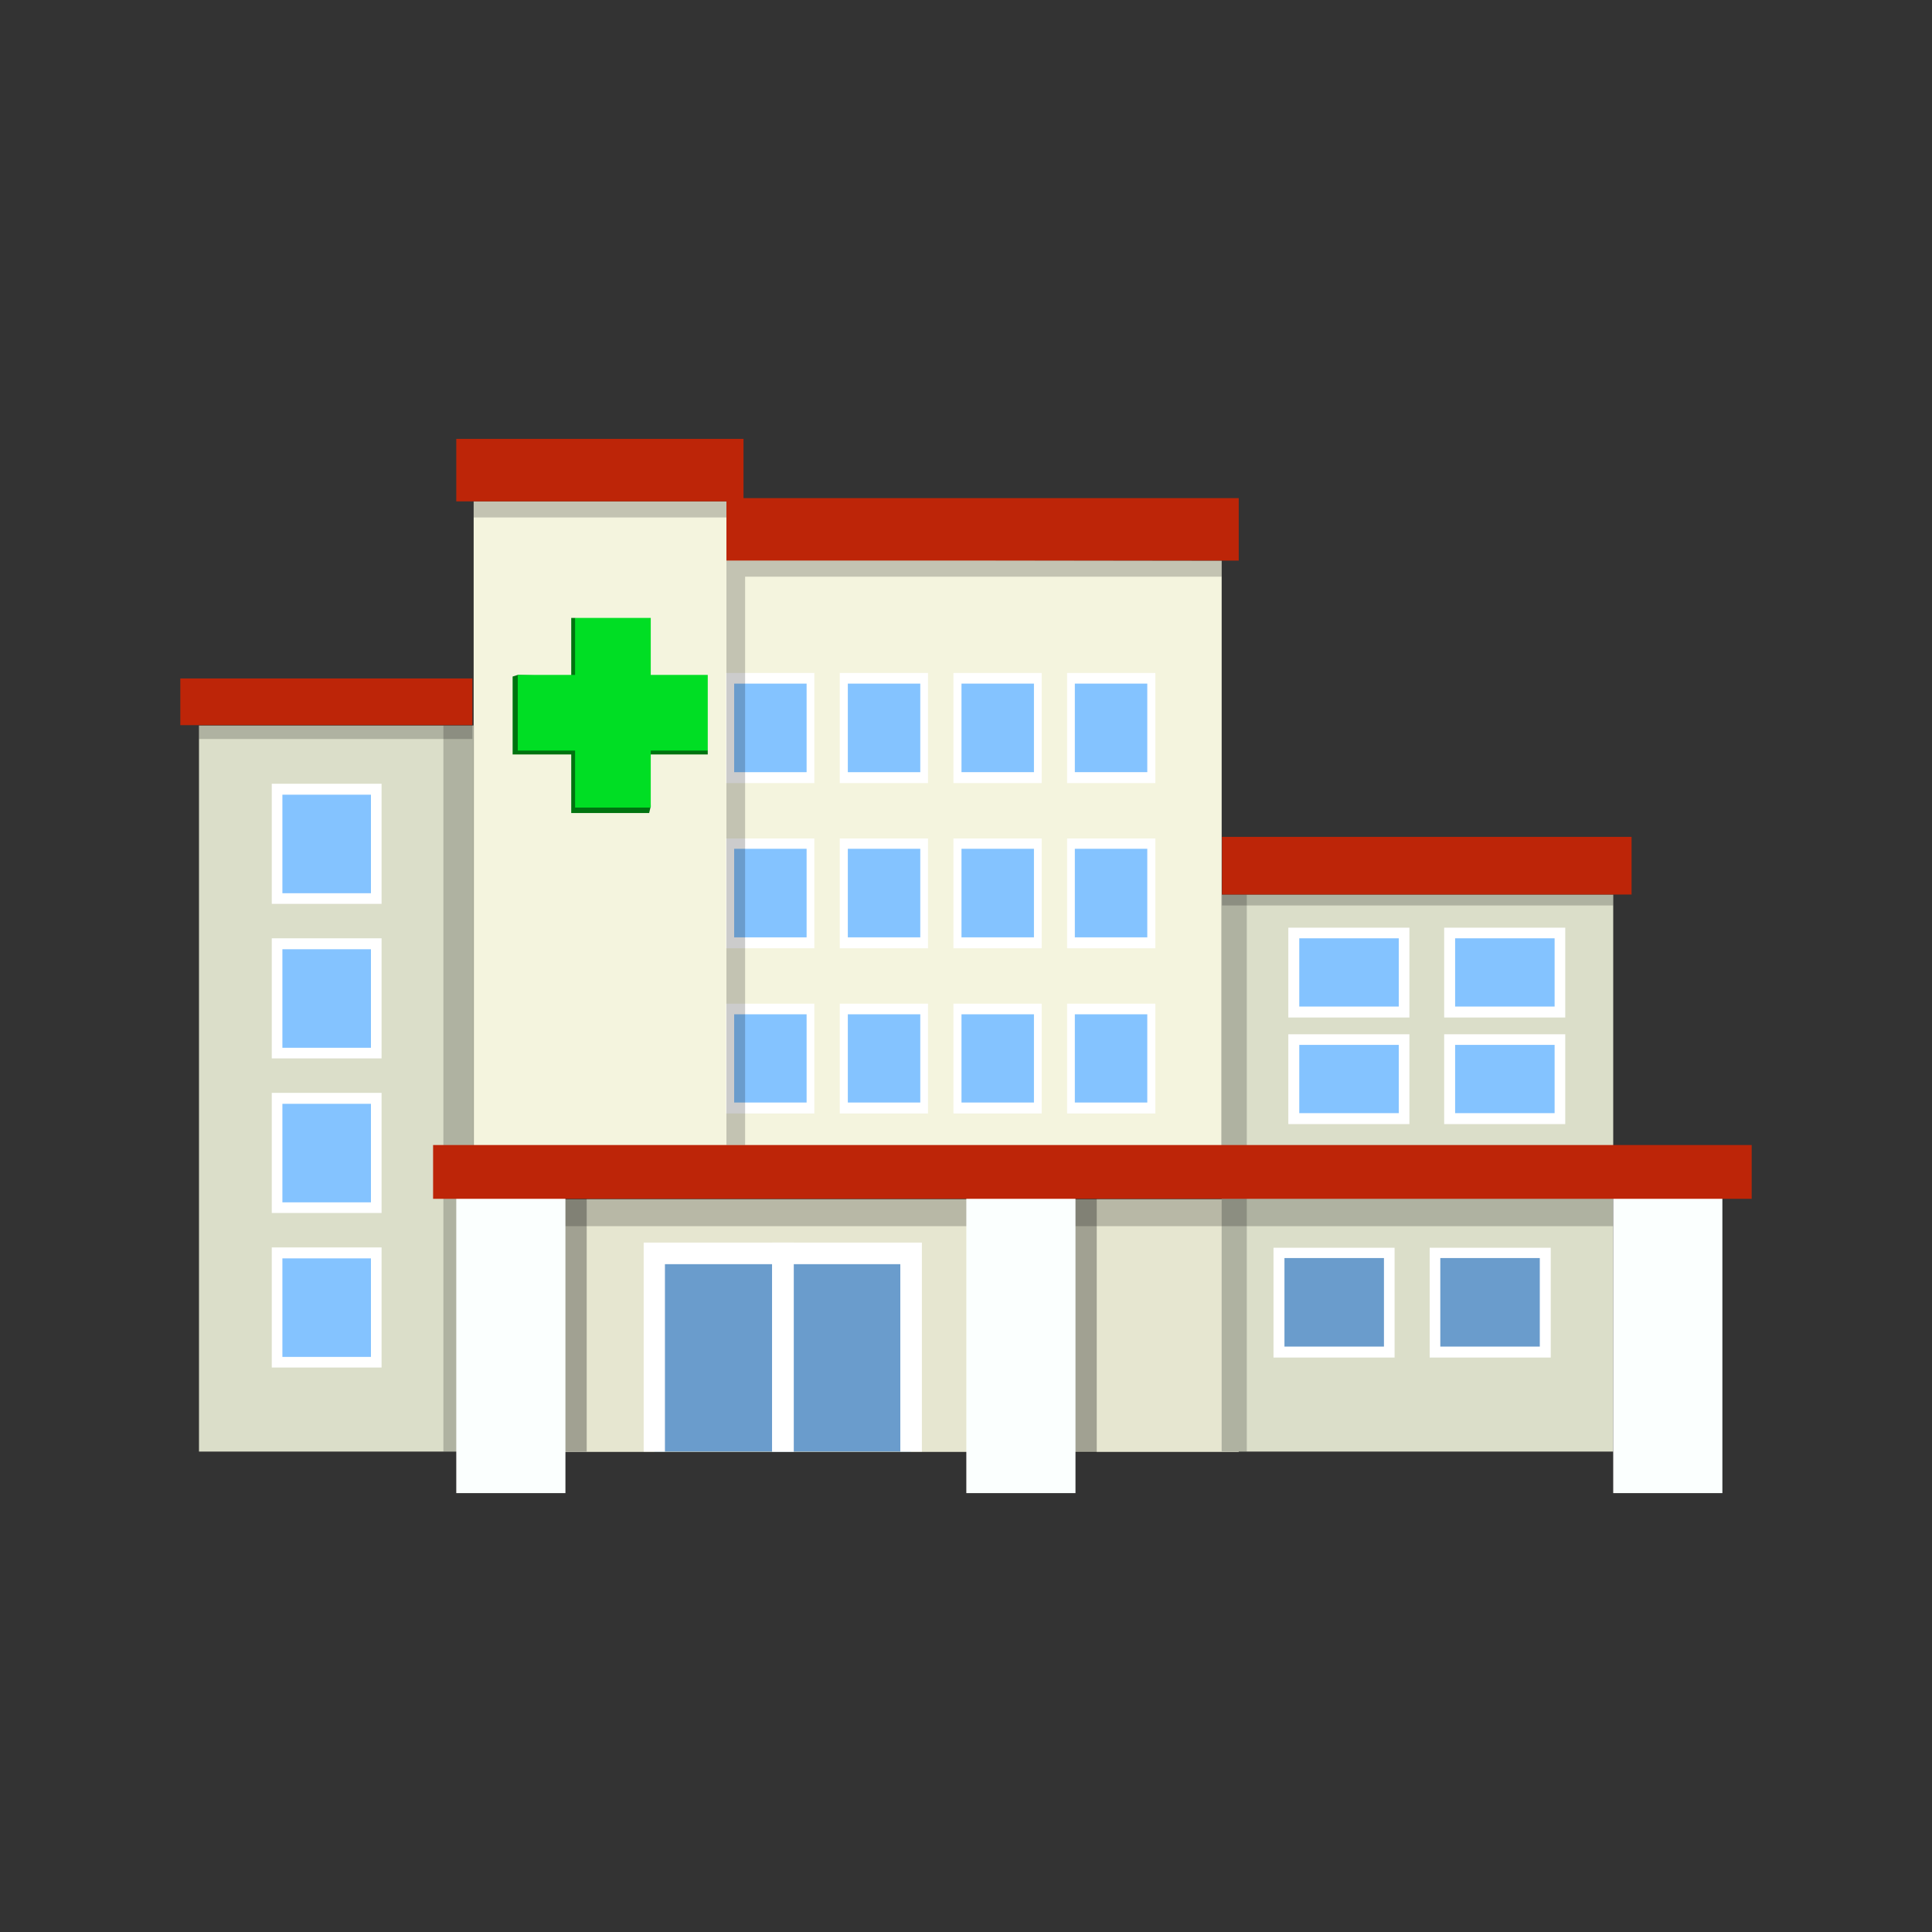<?xml version="1.0" encoding="utf-8"?>
<!-- Generator: Adobe Illustrator 22.0.1, SVG Export Plug-In . SVG Version: 6.00 Build 0)  -->
<svg version="1.1" id="Layer_1" xmlns="http://www.w3.org/2000/svg" xmlns:xlink="http://www.w3.org/1999/xlink" x="0px" y="0px"
	 viewBox="0 0 600 600" style="enable-background:new 0 0 600 600;" xml:space="preserve">
<rect x="0" y="0" width="600" height="600" fill="#333333" stroke="none"/>
<style type="text/css">
	.st0{fill:#E6E6D0;}
	.st1{fill:#F4F4DE;}
	.st2{fill:#DBDEC9;}
	.st3{opacity:0.2;}
	.st4{fill:#BD2508;}
	.st5{fill:#84C3FF;}
	.st6{fill:#FFFFFF;}
	.st7{fill:#6A9CCC;}
	.st8{opacity:0.3;}
	.st9{fill:#007310;}
	.st10{fill:#00DE24;}
	.st11{fill:#FBFFFE;}
</style>
<g>
	<g>
		<g>
			<g>
				<rect x="147.5" y="372.4" class="st0" width="237.2" height="78.5"/>
			</g>
			<polygon class="st1" points="379.4,174.1 379.4,355.7 147.1,355.7 147.1,155.7 226.8,155.7 226.8,173.9 			"/>
			<g>
				<rect x="379.4" y="277.8" class="st2" width="121.6" height="173"/>
				<rect x="379.4" y="277.8" class="st3" width="7.8" height="173"/>
				<rect x="379.5" y="272.2" class="st3" width="121.5" height="9"/>
				<rect x="379.5" y="259.9" class="st4" width="127.2" height="17.9"/>
			</g>
			<g>
				<rect x="61.8" y="225.3" class="st2" width="85.3" height="225.5"/>
				<rect x="137.7" y="225.3" class="st3" width="9.5" height="225.5"/>
				<rect x="61.8" y="221.4" class="st3" width="84.9" height="8.1"/>
				<rect x="56" y="210.7" class="st4" width="90.7" height="14.5"/>
			</g>
			<g>
				<g>
					<rect x="86.1" y="245.1" class="st5" width="30.8" height="33.9"/>
					<path class="st6" d="M118.5,280.7H84.4v-37.3h34.1V280.7z M87.7,277.4h27.5v-30.6H87.7V277.4z"/>
				</g>
				<g>
					<rect x="86.1" y="293.1" class="st5" width="30.8" height="33.9"/>
					<path class="st6" d="M118.5,328.7H84.4v-37.3h34.1V328.7z M87.7,325.4h27.5v-30.6H87.7V325.4z"/>
				</g>
				<g>
					<rect x="86.1" y="341.1" class="st5" width="30.8" height="33.9"/>
					<path class="st6" d="M118.5,376.7H84.4v-37.3h34.1V376.7z M87.7,373.4h27.5v-30.6H87.7V373.4z"/>
				</g>
				<g>
					<rect x="86.1" y="389.1" class="st5" width="30.8" height="33.9"/>
					<path class="st6" d="M118.5,424.7H84.4v-37.3h34.1V424.7z M87.7,421.4h27.5v-30.6H87.7V421.4z"/>
				</g>
			</g>
			<g>
				<g>
					<rect x="401.8" y="289.8" class="st5" width="34.2" height="24.5"/>
					<path class="st6" d="M437.7,316h-37.6v-27.9h37.6V316z M403.5,312.6h30.9v-21.2h-30.9V312.6z"/>
				</g>
				<g>
					<rect x="450.2" y="289.8" class="st5" width="34.2" height="24.5"/>
					<path class="st6" d="M486.1,316h-37.6v-27.9h37.6V316z M451.9,312.6h30.9v-21.2h-30.9V312.6z"/>
				</g>
			</g>
			<g>
				<g>
					<rect x="401.8" y="322.9" class="st5" width="34.2" height="24.5"/>
					<path class="st6" d="M437.7,349.1h-37.6v-27.9h37.6V349.1z M403.5,345.7h30.9v-21.2h-30.9V345.7z"/>
				</g>
				<g>
					<rect x="450.2" y="322.9" class="st5" width="34.2" height="24.5"/>
					<path class="st6" d="M486.1,349.1h-37.6v-27.9h37.6V349.1z M451.9,345.7h30.9v-21.2h-30.9V345.7z"/>
				</g>
			</g>
			<g>
				<g>
					<rect x="397.2" y="389.1" class="st7" width="34.2" height="30.8"/>
					<path class="st6" d="M433.1,421.6h-37.6v-34.1h37.6V421.6z M398.9,418.2h30.9v-27.5h-30.9V418.2z"/>
				</g>
				<g>
					<rect x="445.7" y="389.1" class="st7" width="34.2" height="30.8"/>
					<path class="st6" d="M481.6,421.6H444v-34.1h37.6V421.6z M447.3,418.2h30.9v-27.5h-30.9V418.2z"/>
				</g>
			</g>
			<g>
				<g>
					<rect x="226.8" y="210.7" class="st5" width="24.9" height="30.8"/>
					<path class="st6" d="M252.9,243.2h-27.4V209h27.4V243.2z M228,239.8h22.5v-27.5H228V239.8z"/>
				</g>
				<g>
					<rect x="262.1" y="210.7" class="st5" width="24.9" height="30.8"/>
					<path class="st6" d="M288.2,243.2h-27.4V209h27.4V243.2z M263.3,239.8h22.5v-27.5h-22.5V239.8z"/>
				</g>
				<g>
					<rect x="297.3" y="210.7" class="st5" width="24.9" height="30.8"/>
					<path class="st6" d="M323.5,243.2h-27.4V209h27.4V243.2z M298.6,239.8h22.5v-27.5h-22.5V239.8z"/>
				</g>
				<g>
					<rect x="332.6" y="210.7" class="st5" width="24.9" height="30.8"/>
					<path class="st6" d="M358.8,243.2h-27.4V209h27.4V243.2z M333.8,239.8h22.5v-27.5h-22.5V239.8z"/>
				</g>
			</g>
			<g>
				<g>
					<rect x="226.8" y="313.3" class="st5" width="24.9" height="30.8"/>
					<path class="st6" d="M252.9,345.8h-27.4v-34.1h27.4V345.8z M228,342.4h22.5V315H228V342.4z"/>
				</g>
				<g>
					<rect x="262.1" y="313.3" class="st5" width="24.9" height="30.8"/>
					<path class="st6" d="M288.2,345.8h-27.4v-34.1h27.4V345.8z M263.3,342.4h22.5V315h-22.5V342.4z"/>
				</g>
				<g>
					<rect x="297.3" y="313.3" class="st5" width="24.9" height="30.8"/>
					<path class="st6" d="M323.5,345.8h-27.4v-34.1h27.4V345.8z M298.6,342.4h22.5V315h-22.5V342.4z"/>
				</g>
				<g>
					<rect x="332.6" y="313.3" class="st5" width="24.9" height="30.8"/>
					<path class="st6" d="M358.8,345.8h-27.4v-34.1h27.4V345.8z M333.8,342.4h22.5V315h-22.5V342.4z"/>
				</g>
			</g>
			<g>
				<g>
					<rect x="226.8" y="262" class="st5" width="24.9" height="30.8"/>
					<path class="st6" d="M252.9,294.5h-27.4v-34.1h27.4V294.5z M228,291.1h22.5v-27.5H228V291.1z"/>
				</g>
				<g>
					<rect x="262.1" y="262" class="st5" width="24.9" height="30.8"/>
					<path class="st6" d="M288.2,294.5h-27.4v-34.1h27.4V294.5z M263.3,291.1h22.5v-27.5h-22.5V291.1z"/>
				</g>
				<g>
					<rect x="297.3" y="262" class="st5" width="24.9" height="30.8"/>
					<path class="st6" d="M323.5,294.5h-27.4v-34.1h27.4V294.5z M298.6,291.1h22.5v-27.5h-22.5V291.1z"/>
				</g>
				<g>
					<rect x="332.6" y="262" class="st5" width="24.9" height="30.8"/>
					<path class="st6" d="M358.8,294.5h-27.4v-34.1h27.4V294.5z M333.8,291.1h22.5v-27.5h-22.5V291.1z"/>
				</g>
			</g>
			<rect x="168.3" y="364" class="st8" width="13.9" height="86.8"/>
			<rect x="327.6" y="364" class="st8" width="13" height="87.1"/>
			<rect x="203.2" y="389.1" class="st7" width="79.7" height="61.7"/>
			<polygon class="st9" points="177.4,191.9 177.4,210.1 160.8,209.6 159.2,210.1 159.2,234.3 177.4,234.3 177.4,252.5 201.6,252.5 
				202.1,250.4 201.6,234.3 219.8,234.3 219.8,233.1 178.6,191.9 			"/>
			<polygon class="st10" points="219.8,209.6 202.1,209.6 202.1,191.9 178.6,191.9 178.6,209.6 160.8,209.6 160.8,233.1 
				178.6,233.1 178.6,250.8 202.1,250.8 202.1,233.1 219.8,233.1 			"/>
			<rect x="168.3" y="368.5" class="st3" width="338.4" height="12.3"/>
			<g>
				<polygon class="st6" points="246.5,450.8 239.8,450.8 239.8,392.6 206.5,392.6 206.5,450.8 199.9,450.8 199.9,385.9 
					246.5,385.9 				"/>
				<polygon class="st6" points="286.3,450.8 279.6,450.8 279.6,392.6 246.5,392.6 246.5,450.8 239.8,450.8 239.8,385.9 
					286.3,385.9 				"/>
			</g>
			<rect x="141.7" y="364" class="st11" width="33.9" height="99.7"/>
			<rect x="300.1" y="364" class="st11" width="33.9" height="99.7"/>
			<rect x="501" y="364" class="st11" width="33.9" height="99.7"/>
			<rect x="134.5" y="355.6" class="st4" width="409.5" height="16.7"/>
		</g>
		<g>
			<rect x="147.1" y="155.7" class="st3" width="79.7" height="5"/>
			<rect x="141.7" y="136.3" class="st4" width="89.2" height="19.4"/>
			<rect x="225.6" y="154.7" class="st4" width="159.1" height="19.4"/>
		</g>
		<polygon class="st3" points="225.6,174.1 225.6,355.6 231.4,355.6 231.4,179.1 379.4,179.1 379.4,174.1 		"/>
	</g>
</g>
</svg>

